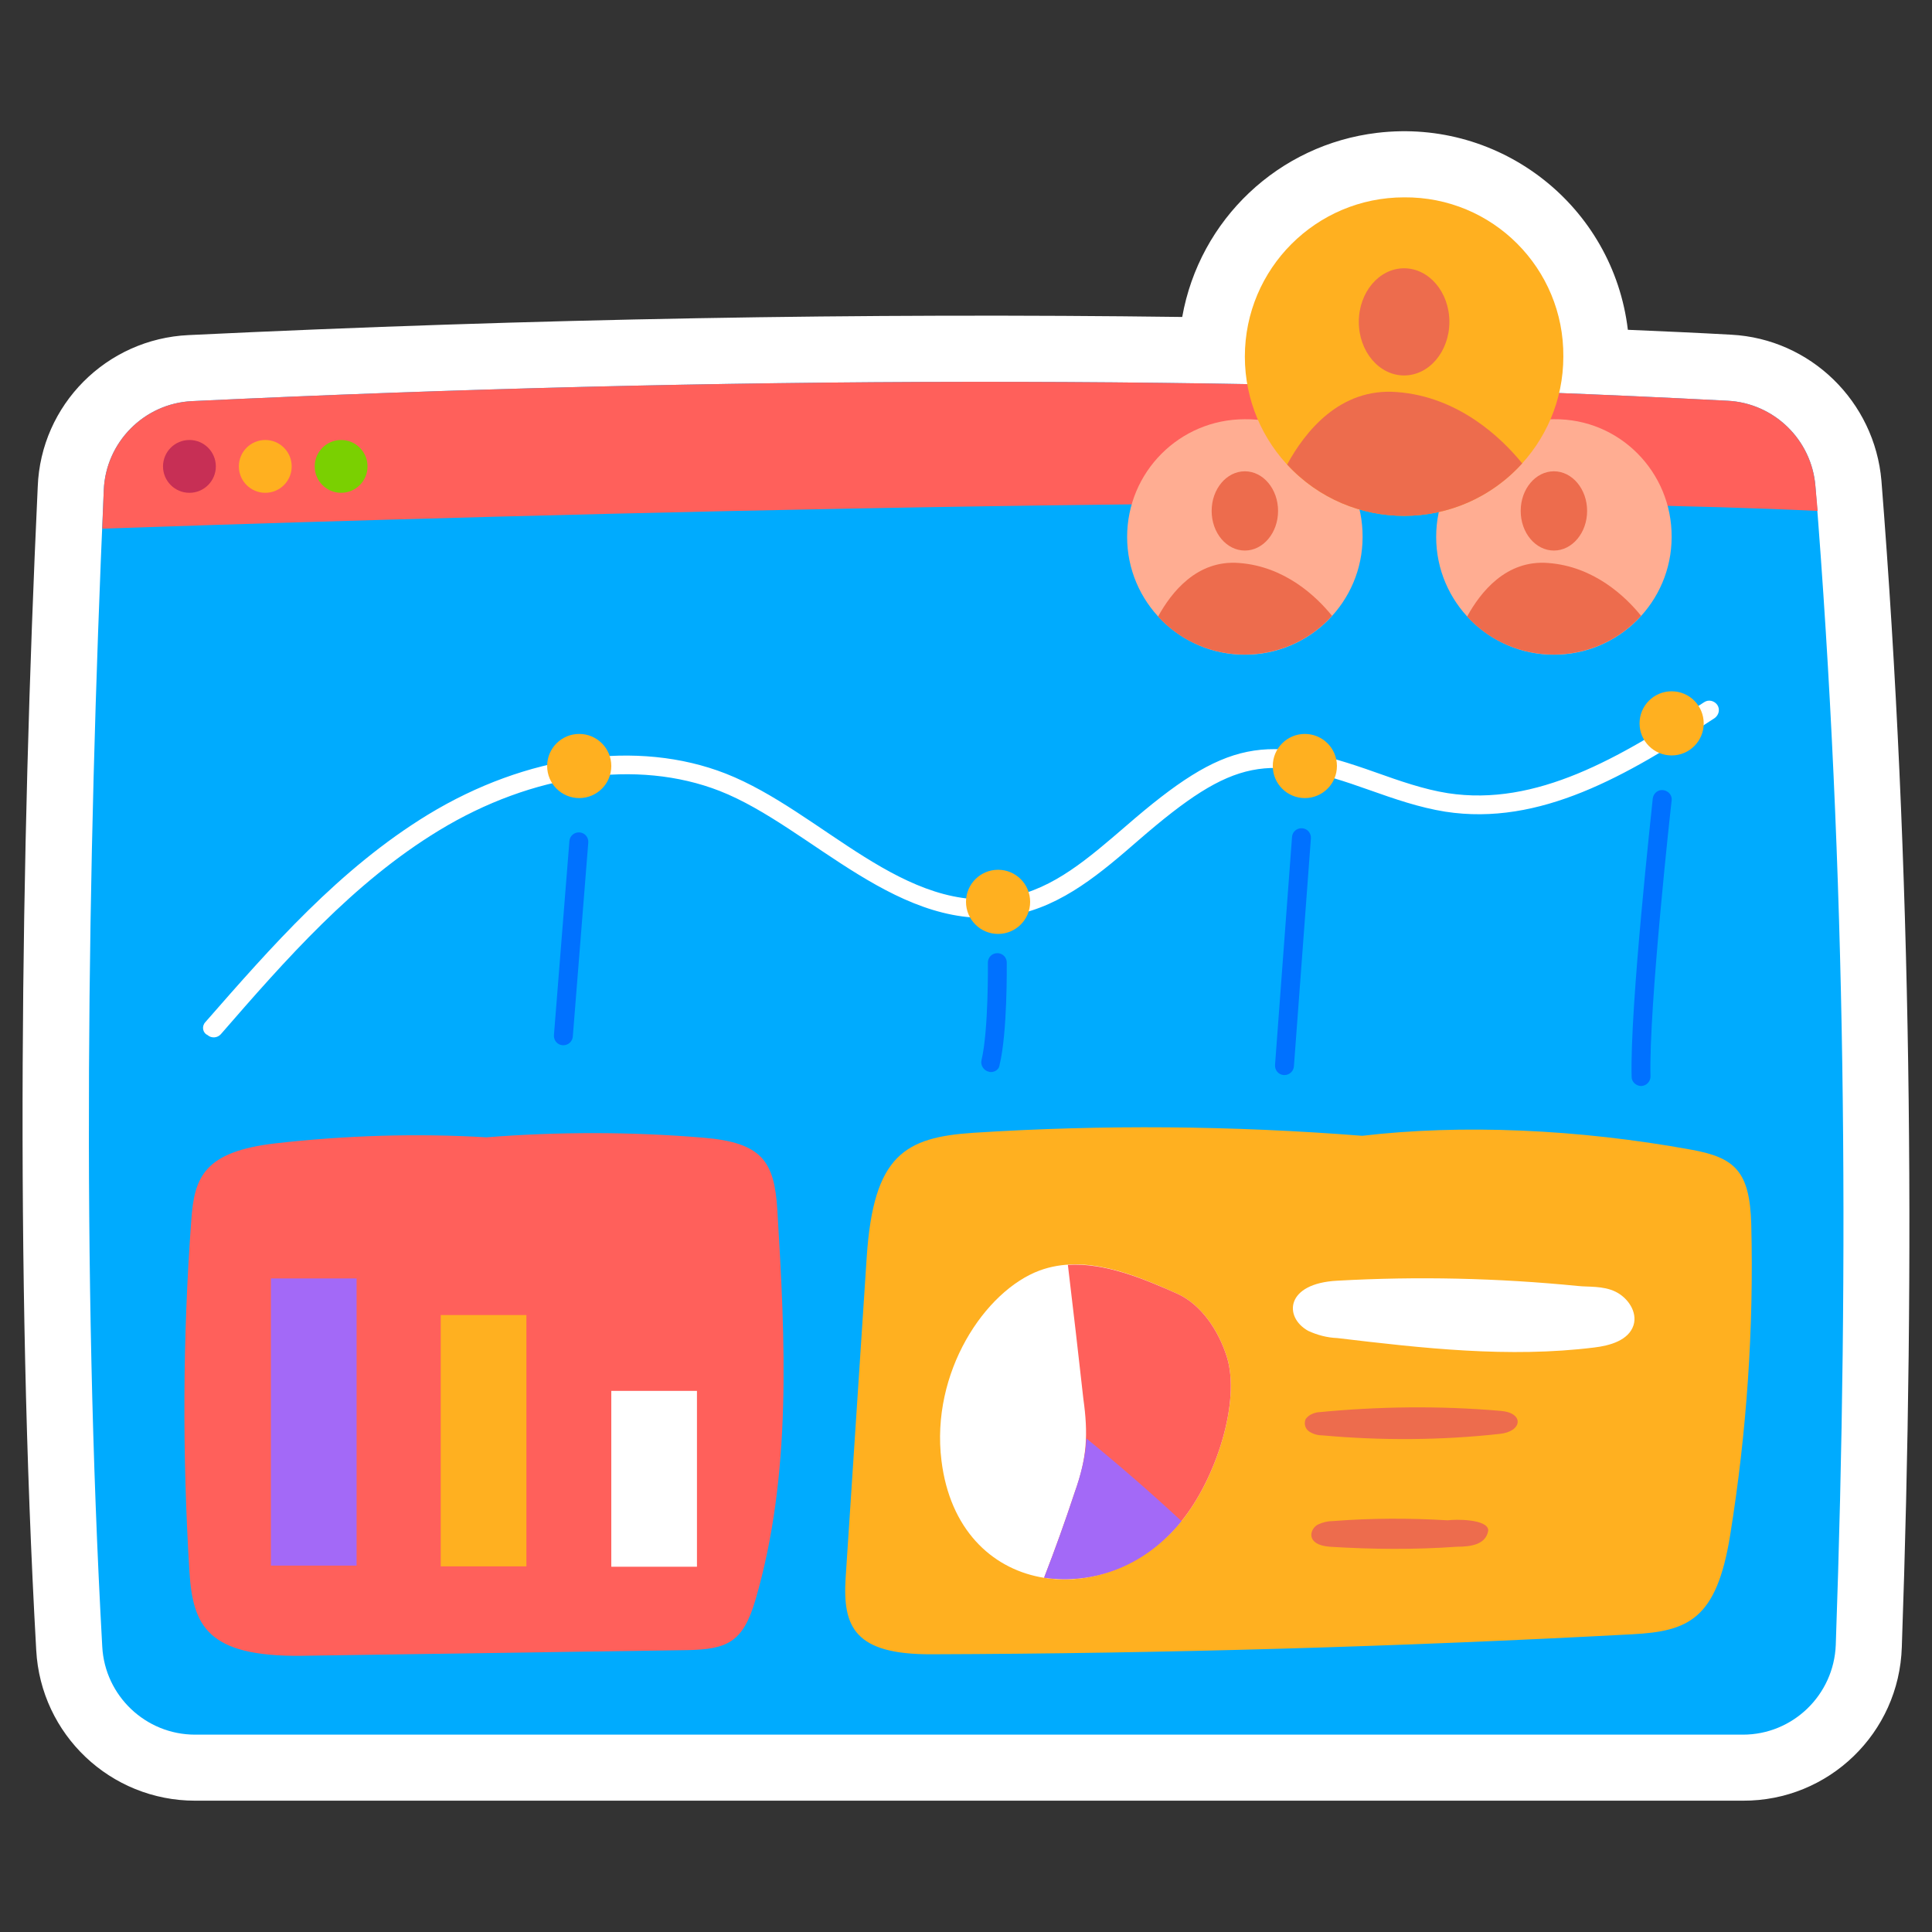 <svg xmlns="http://www.w3.org/2000/svg" xmlns:xlink="http://www.w3.org/1999/xlink" xmlns:svgjs="http://svgjs.com/svgjs" width="512" height="512" x="0" y="0" viewBox="0 0 512 512" style="" xml:space="preserve" class=""><rect x="0" y="0" width="512" height="512" fill="#333333" stroke="none"/><g><g xmlns="http://www.w3.org/2000/svg" id="Stickers"><path d="m498.6 127.4c-1.8-21-18.8-37.6-39.8-38.7-8.9-.5-18-.9-27.4-1.3-3.9-32.7-33.6-56.1-66.4-52.2-26.1 3.1-47.1 22.9-51.7 48.8-83.8-1.1-171.7.4-263.3 4.8-21.8 1-39.2 18.5-40 40.2-4.5 96.5-6 208.7-.4 308.3 1.2 22.4 19.7 39.9 42.1 39.9h410.2c22.7.1 41.4-17.9 42.1-40.7 3.6-102.5 2.7-206.8-5.4-309.1z" fill="#ffffff" data-original="#ffffff" class="" style=""></path><path d="m486.5 435.9c-.5 13.3-11.4 23.8-24.6 23.8h-410.2c-13.1 0-23.9-10.3-24.6-23.3-5.5-98.8-4-206.8.4-306.5.5-12.7 10.7-23 23.4-23.6 139-6.6 274.8-7 406.9-.1 12.3.6 22.3 10.3 23.3 22.6 8.2 102 9 204.4 5.4 307.1z" fill="#00abfe" data-original="#00abfe" class=""></path><path d="m128.9 301.4c-18.6-1.1-37.4-.5-55.9 1.6-19 2.2-21.5 9-22.3 20.3-2.3 31-2.4 62.2-.5 93.2.9 14.2 4.6 22.6 29.7 22.3l102.2-1.5c10.7-.2 14.8-2.1 18.1-13.3 9.7-33.3 7.9-68.7 5.8-103.4-.8-12.8-4-17.8-19.6-19.1-19.2-1.6-38.4-1.6-57.5-.1z" fill="#ff605b" data-original="#ff605b" class=""></path><path d="m361 301c-34.3-2.7-68.7-3-103-.8-18.2 1.2-26.5 5.9-28.3 32.8-1.9 28.4-3.7 56.8-5.6 85.2-.8 12.9 2.3 20.3 22.8 20.2 61.9-.2 123.9-2 185.7-5.3 14.8-.8 22.3-3.9 25.9-26.2 4.4-27.3 6.3-54.9 5.6-82.5-.4-14-4.3-17.6-15.8-19.7-30.1-5.5-61-6.8-87.3-3.7z" fill="#ffb020" data-original="#ffb020" class=""></path><path d="m418.2 340.8c-21.2-2.1-42.6-2.6-63.8-1.4-13.8.7-14.2 9.7-7.7 13.3 2.4 1.1 5 1.8 7.7 1.9 22.6 2.7 45.5 5.3 68.1 2.5 4.2-.5 9.1-1.9 10.4-5.9 1.1-3.5-1.5-7.3-4.8-8.9s-7.2-1.2-9.9-1.5z" fill="#ffffff" data-original="#ffffff" class=""></path><path d="m349 374.3c16.2-1.6 32.5-1.8 48.7-.4 6.3.5 5.8 5.5-.3 6.1-15.5 1.7-31.2 1.8-46.8.4-1.3 0-2.5-.3-3.6-1s-1.5-2.1-1-3.3c.7-1 1.7-1.5 3-1.8z" fill="#ed6c4d" data-original="#ed6c4d" class=""></path><path d="m383.7 402.9c-10.1-.6-20.3-.6-30.4.2-1.4 0-2.7.3-4 .9-2.2 1.1-3.5 5.4 3.1 5.9 11.2.7 22.5.8 33.7 0 3.8 0 7.7-.6 8.3-4.3 0-3.1-8.9-3-10.7-2.7z" fill="#ed6c4d" data-original="#ed6c4d" class=""></path><path d="m54.4 270.9c17.5-20 35.6-40.7 59-55 26.1-15.9 55.6-20 78.9-10.9 25.5 10 47.5 38 75.3 32.7 11.7-2.2 20.9-10.3 30.8-18.8 26.6-23.1 37-24.6 66.2-14.2 6.2 2.2 12.7 4.5 19.1 5.5 23.4 3.6 45.5-9.3 67.9-24.1 1.2-.8 2.7-.4 3.5.7.8 1.2.4 2.7-.7 3.5-23.3 15.3-46.3 28.7-71.4 24.8-6.9-1.1-13.5-3.4-20-5.7-27.1-9.7-35.8-8.8-61.2 13.2-9.9 8.6-20.1 17.4-33.1 19.9-30.1 5.8-53.7-23.4-78-32.9-21.8-8.5-49.6-4.6-74.4 10.5-22.7 13.8-40.6 34.2-57.8 54-.9 1-2.5 1.1-3.5.2-1.3-.6-1.6-2.3-.6-3.4z" fill="#ffffff" data-original="#ffffff" class=""></path><g fill="#ffb020"><circle cx="153.5" cy="203" r="8.5" fill="#ffb020" data-original="#ffb020" class=""></circle><ellipse cx="264.5" cy="239" rx="8.5" ry="8.5" fill="#ffb020" data-original="#ffb020" class=""></ellipse><circle cx="345.8" cy="203" r="8.5" fill="#ffb020" data-original="#ffb020" class=""></circle><circle cx="443" cy="191.7" r="8.5" fill="#ffb020" data-original="#ffb020" class=""></circle></g><path d="m71.8 338.8h22.7v76.1h-22.7z" fill="#a369f7" data-original="#a369f7"></path><path d="m116.8 348.5h22.7v66.6h-22.7z" fill="#ffb020" data-original="#ffb020" class=""></path><path d="m313.1 403.1c-19.8 24.5-59.1 20.4-63.6-16-2.9-23.4 11.5-45 26-50.4 12-4.4 25 1 36.6 6.2 6.3 2.9 10.8 9.7 13 16.6 3.8 12-3 32.6-12 43.6z" fill="#ffffff" data-original="#ffffff" class=""></path><path d="m313.1 403.1c-9.6 11.9-23.2 16.9-36.4 15 2.9-7.5 5.6-15 8.1-22.6 3.3-9.1 3.6-15.5 2.3-24.8-1.3-11.8-2.7-23.7-4.1-35.5 9.8-.6 19.9 3.6 29.1 7.7 6.3 2.9 10.8 9.7 13 16.6 3.8 12-3 32.6-12 43.6z" fill="#ff605b" data-original="#ff605b" class=""></path><path d="m313.1 403.1c-9.6 11.9-23.2 16.9-36.4 15 2.9-7.5 5.6-15 8.1-22.6 1.5-4.2 3-9.8 3.1-14.3 8.6 7 17 14.3 25.2 21.9z" fill="#a369f7" data-original="#a369f7"></path><path d="m162 368.6h22.7v46.6h-22.7z" fill="#ffffff" data-original="#ffffff" class=""></path><path d="m481.7 135.4c-128.1-6.1-399.8 2.8-454.6 4.7.1-3.4.3-6.8.4-10.2.5-12.7 10.7-23 23.4-23.6 139-6.6 274.8-7 406.9-.1 12.3.6 22.3 10.3 23.3 22.6.2 2.2.4 4.4.6 6.6z" fill="#ff605b" data-original="#ff605b" class=""></path><circle cx="50.2" cy="123.6" fill="#c72f55" r="7" data-original="#c72f55"></circle><circle cx="70.3" cy="123.6" fill="#ffb020" r="7" data-original="#ffb020" class=""></circle><circle cx="90.4" cy="123.6" fill="#7ad001" r="7" data-original="#7ad001"></circle><path d="m361.1 142.3c0 17.2-14 31.2-31.2 31.2s-31.2-14-31.2-31.2 13.9-31.2 31.2-31.2c17.4-.2 31.3 14 31.2 31.2z" fill="#ffad92" data-original="#ffad92"></path><ellipse cx="329.9" cy="135.4" fill="#ed6c4d" rx="8.8" ry="10.5" data-original="#ed6c4d" class=""></ellipse><path d="m353 163.2c-12.3 13.6-33.7 13.7-46.1.2 3.5-6.4 10.3-15.1 21.5-14.2 12.1.9 20.5 8.9 24.6 14z" fill="#ed6c4d" data-original="#ed6c4d" class=""></path><path d="m443 142.3c0 17.2-14 31.2-31.2 31.2s-31.2-14-31.2-31.2 13.9-31.2 31.2-31.2c17.4-.2 31.3 14 31.2 31.2z" fill="#ffad92" data-original="#ffad92"></path><ellipse cx="411.8" cy="135.4" fill="#ed6c4d" rx="8.8" ry="10.5" data-original="#ed6c4d" class=""></ellipse><path d="m434.9 163.2c-12.3 13.6-33.7 13.7-46.1.2 3.5-6.4 10.3-15.1 21.5-14.2 12.1.9 20.5 8.9 24.6 14z" fill="#ed6c4d" data-original="#ed6c4d" class=""></path><path d="m414.3 94.5c0 23.3-18.9 42.2-42.2 42.2s-42.2-18.9-42.2-42.2 18.9-42.2 42.2-42.2c23.5-.2 42.4 18.9 42.2 42.2z" fill="#ffb020" data-original="#ffb020" class="" style=""></path><ellipse cx="372.1" cy="85.3" fill="#ed6c4d" rx="12" ry="14.2" data-original="#ed6c4d" class="" style=""></ellipse><path d="m403.4 122.8c-16.6 18.4-45.5 18.6-62.3.3 4.7-8.6 13.9-20.4 29.1-19.2 16.2 1.2 27.6 12 33.2 18.9z" fill="#ed6c4d" data-original="#ed6c4d" class=""></path><g><path d="m149.3 277c-.1 0-.1 0-.2 0-1.4-.1-2.4-1.3-2.3-2.7l4.1-51.4c.1-1.4 1.3-2.4 2.7-2.3s2.4 1.3 2.3 2.7l-4.1 51.4c-.1 1.3-1.2 2.3-2.5 2.3z" fill="#0071ff" data-original="#0071ff"></path></g><g><path d="m262.6 284.1c-.2 0-.4 0-.6-.1-1.3-.3-2.2-1.7-1.9-3 1.9-7.9 1.7-25.7 1.7-25.9 0-1.4 1.1-2.5 2.5-2.5 1.4 0 2.5 1.1 2.5 2.5 0 .8.2 18.5-1.9 27.1-.1 1.1-1.1 1.9-2.3 1.9z" fill="#0071ff" data-original="#0071ff"></path></g><g><path d="m340.4 284.9c-.1 0-.1 0-.2 0-1.4-.1-2.4-1.3-2.3-2.7l4.5-60.4c.1-1.4 1.3-2.4 2.7-2.3s2.4 1.3 2.3 2.7l-4.5 60.4c-.1 1.3-1.2 2.3-2.5 2.3z" fill="#0071ff" data-original="#0071ff"></path></g><g><path d="m434.9 287.8c-1.3 0-2.5-1.1-2.5-2.4-.5-18.5 5.4-71.5 5.6-73.8.2-1.4 1.4-2.4 2.8-2.2s2.4 1.4 2.2 2.8c-.1.5-6.1 55-5.6 73.1 0 1.3-1.1 2.5-2.5 2.5z" fill="#0071ff" data-original="#0071ff"></path></g></g></g></svg>